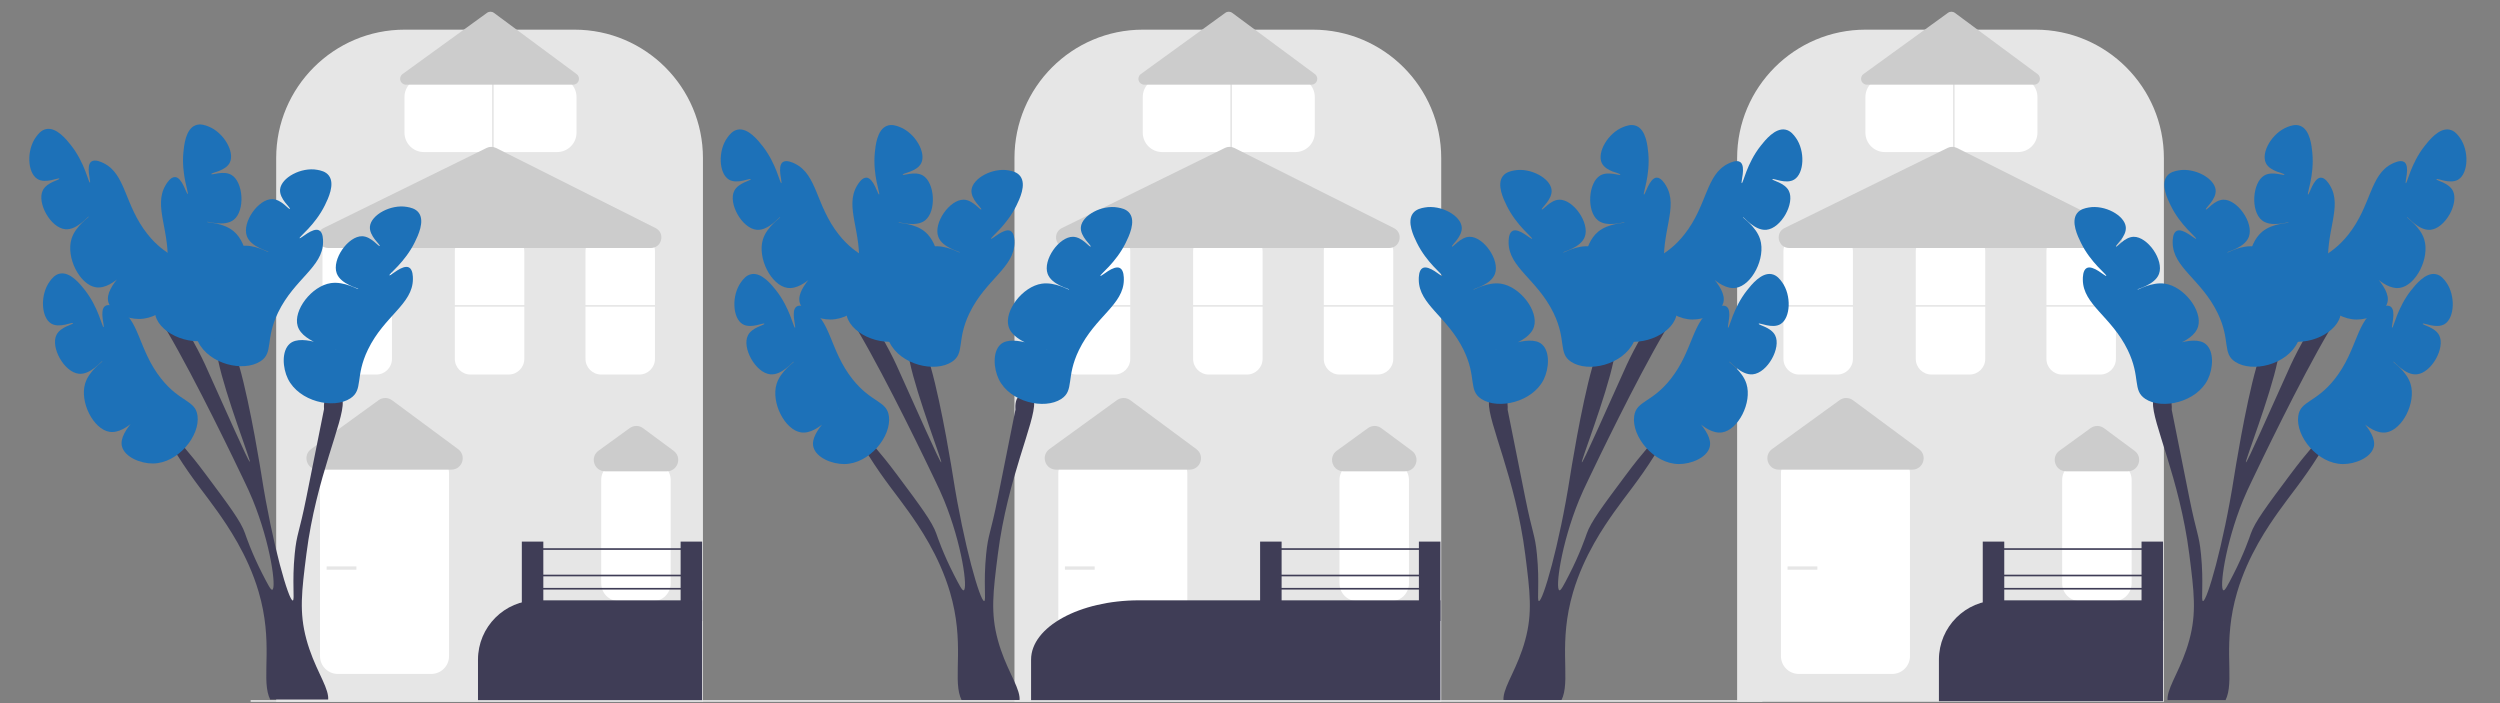 <?xml version="1.0" encoding="UTF-8" standalone="no"?><!DOCTYPE svg PUBLIC "-//W3C//DTD SVG 1.1//EN" "http://www.w3.org/Graphics/SVG/1.1/DTD/svg11.dtd"><svg width="100%" height="100%" viewBox="0 0 1280 360" version="1.1" xmlns="http://www.w3.org/2000/svg" xmlns:xlink="http://www.w3.org/1999/xlink" xml:space="preserve" xmlns:serif="http://www.serif.com/" style="fill-rule:evenodd;clip-rule:evenodd;stroke-linejoin:round;stroke-miterlimit:2;"><rect x="0" y="0" width="1280" height="360" fill="#808080" stroke="none"/><rect id="ArtBoard1" x="0" y="0" width="1279.33" height="359.333" style="fill:none;"/><clipPath id="_clip1"><rect id="ArtBoard11" serif:id="ArtBoard1" x="0" y="0" width="1279.33" height="359.333"/></clipPath><g clip-path="url(#_clip1)"><g><g><path d="M737.907,359.449l-218.5,0l0,-278.526c0,-36.248 29.49,-65.738 65.738,-65.738l87.024,0c36.248,0 65.738,29.49 65.738,65.738l0,278.526Z" style="fill:#e6e6e6;fill-rule:nonzero;"/><path d="M663.239,77.855l-68.214,0c-5.476,0 -9.932,-4.455 -9.932,-9.932l0,-18.246c0,-5.477 4.456,-9.932 9.932,-9.932l68.214,0c5.476,0 9.932,4.455 9.932,9.932l0,18.246c0,5.477 -4.456,9.932 -9.932,9.932Z" style="fill:#fff;fill-rule:nonzero;"/><rect x="629.927" y="20.689" width="0.847" height="136.351" style="fill:#e6e6e6;"/><path d="M712.296,307.788l-17.378,0c-5.015,0 -9.095,-4.08 -9.095,-9.096l0,-52.947c0,-5.016 4.08,-9.096 9.095,-9.096l17.378,0c5.016,0 9.096,4.08 9.096,9.096l0,52.947c0,5.016 -4.08,9.096 -9.096,9.096Z" style="fill:#fff;fill-rule:nonzero;"/><path d="M598.812,345.052l-47.866,0c-5.016,0 -9.096,-4.081 -9.096,-9.096l0,-93.599c0,-5.015 4.08,-9.096 9.096,-9.096l47.866,0c5.016,0 9.096,4.081 9.096,9.096l0,93.599c0,5.015 -4.08,9.096 -9.096,9.096Z" style="fill:#fff;fill-rule:nonzero;"/><path d="M609.079,240.46l-68.355,0c-2.572,0 -4.748,-1.582 -5.541,-4.029c-0.793,-2.447 0.04,-5.003 2.123,-6.514l34.544,-25.033c2.066,-1.496 4.833,-1.482 6.884,0.037l33.811,25.033c2.057,1.522 2.867,4.076 2.066,6.506c-0.802,2.43 -2.973,4 -5.532,4Z" style="fill:#ccc;fill-rule:nonzero;"/><path d="M719.416,241.307l-31.572,-0c-2.572,-0 -4.747,-1.582 -5.541,-4.029c-0.794,-2.447 0.04,-5.004 2.123,-6.514l15.955,-11.562c2.067,-1.497 4.834,-1.483 6.884,0.036l15.617,11.563c2.057,1.521 2.868,4.075 2.066,6.505c-0.802,2.43 -2.973,4.001 -5.532,4.001Z" style="fill:#ccc;fill-rule:nonzero;"/><g><path d="M705.333,191.763l-19.542,0c-4.419,0 -8.014,-3.595 -8.014,-8.014l0,-55.111c0,-4.419 3.595,-8.015 8.014,-8.015l19.542,0c4.419,0 8.014,3.596 8.014,8.015l0,55.111c0,4.419 -3.595,8.014 -8.014,8.014Z" style="fill:#fff;fill-rule:nonzero;"/><path d="M638.428,191.763l-19.542,0c-4.419,0 -8.014,-3.595 -8.014,-8.014l0,-55.111c0,-4.419 3.595,-8.015 8.014,-8.015l19.542,0c4.419,0 8.014,3.596 8.014,8.015l0,55.111c0,4.419 -3.595,8.014 -8.014,8.014Z" style="fill:#fff;fill-rule:nonzero;"/><path d="M570.676,191.763l-19.542,0c-4.419,0 -8.014,-3.595 -8.014,-8.014l0,-55.111c0,-4.419 3.595,-8.015 8.014,-8.015l19.542,0c4.419,0 8.014,3.596 8.014,8.015l0,55.111c0,4.419 -3.595,8.014 -8.014,8.014Z" style="fill:#fff;fill-rule:nonzero;"/><path d="M711.231,126.975l-165.149,-0c-2.958,-0 -4.769,-2.095 -5.251,-4.17c-0.483,-2.076 0.218,-4.755 2.873,-6.06l83.46,-41.013c1.504,-0.739 3.297,-0.732 4.797,0.021l81.689,41.012c2.315,1.163 3.425,3.543 2.828,6.063c-0.598,2.519 -2.657,4.147 -5.247,4.147Z" style="fill:#ccc;fill-rule:nonzero;"/></g><path d="M737.483,359.026l-209.576,0l-0,-21.27c-0,-16.757 24.807,-30.391 55.3,-30.391l154.276,0l0,51.661Z" style="fill:#3f3d56;fill-rule:nonzero;"/><rect x="645.171" y="277.3" width="11.01" height="40.651" style="fill:#3f3d56;"/><rect x="726.474" y="277.3" width="11.01" height="40.651" style="fill:#3f3d56;"/><rect x="654.487" y="280.687" width="75.374" height="0.847" style="fill:#3f3d56;"/><rect x="538.462" y="156.193" width="182.93" height="0.847" style="fill:#e6e6e6;"/><rect x="654.487" y="294.238" width="75.374" height="0.847" style="fill:#3f3d56;"/><rect x="654.487" y="301.013" width="75.374" height="0.847" style="fill:#3f3d56;"/><path d="M671.428,43.359l-85.542,0c-1.332,0 -2.457,-0.818 -2.868,-2.085c-0.41,-1.266 0.021,-2.59 1.099,-3.371l43.229,-31.327c1.07,-0.774 2.502,-0.769 3.563,0.019l42.312,31.327c1.065,0.787 1.484,2.109 1.07,3.367c-0.415,1.257 -1.539,2.07 -2.863,2.07Z" style="fill:#ccc;fill-rule:nonzero;"/><rect x="545.237" y="290.003" width="15.244" height="1.694" style="fill:#e6e6e6;"/></g><g><path d="M359.907,359.449l-218.5,0l0,-278.526c0,-36.248 29.49,-65.738 65.738,-65.738l87.024,0c36.248,0 65.738,29.49 65.738,65.738l0,278.526Z" style="fill:#e6e6e6;fill-rule:nonzero;"/><path d="M285.239,77.855l-68.214,0c-5.476,0 -9.932,-4.455 -9.932,-9.932l-0,-18.246c-0,-5.477 4.456,-9.932 9.932,-9.932l68.214,0c5.476,0 9.932,4.455 9.932,9.932l-0,18.246c-0,5.477 -4.456,9.932 -9.932,9.932Z" style="fill:#fff;fill-rule:nonzero;"/><rect x="251.927" y="20.689" width="0.847" height="136.351" style="fill:#e6e6e6;"/><path d="M334.296,307.788l-17.378,0c-5.015,0 -9.095,-4.08 -9.095,-9.096l0,-52.947c0,-5.016 4.08,-9.096 9.095,-9.096l17.378,0c5.016,0 9.096,4.08 9.096,9.096l0,52.947c0,5.016 -4.08,9.096 -9.096,9.096Z" style="fill:#fff;fill-rule:nonzero;"/><path d="M220.812,345.052l-47.866,0c-5.016,0 -9.096,-4.081 -9.096,-9.096l0,-93.599c0,-5.015 4.08,-9.096 9.096,-9.096l47.866,0c5.016,0 9.096,4.081 9.096,9.096l0,93.599c0,5.015 -4.08,9.096 -9.096,9.096Z" style="fill:#fff;fill-rule:nonzero;"/><path d="M231.079,240.46l-68.355,0c-2.572,0 -4.748,-1.582 -5.541,-4.029c-0.793,-2.447 0.04,-5.003 2.123,-6.514l34.544,-25.033c2.066,-1.496 4.833,-1.482 6.884,0.037l33.811,25.033c2.057,1.522 2.867,4.076 2.066,6.506c-0.802,2.43 -2.973,4 -5.532,4Z" style="fill:#ccc;fill-rule:nonzero;"/><path d="M341.416,241.307l-31.572,-0c-2.572,-0 -4.747,-1.582 -5.541,-4.029c-0.794,-2.447 0.04,-5.004 2.123,-6.514l15.955,-11.562c2.067,-1.497 4.834,-1.483 6.884,0.036l15.617,11.563c2.057,1.521 2.868,4.075 2.066,6.505c-0.802,2.43 -2.973,4.001 -5.532,4.001Z" style="fill:#ccc;fill-rule:nonzero;"/><g><path d="M327.333,191.763l-19.542,0c-4.419,0 -8.014,-3.595 -8.014,-8.014l0,-55.111c0,-4.419 3.595,-8.015 8.014,-8.015l19.542,0c4.419,0 8.014,3.596 8.014,8.015l0,55.111c0,4.419 -3.595,8.014 -8.014,8.014Z" style="fill:#fff;fill-rule:nonzero;"/><path d="M260.428,191.763l-19.542,0c-4.419,0 -8.014,-3.595 -8.014,-8.014l0,-55.111c0,-4.419 3.595,-8.015 8.014,-8.015l19.542,0c4.419,0 8.014,3.596 8.014,8.015l0,55.111c0,4.419 -3.595,8.014 -8.014,8.014Z" style="fill:#fff;fill-rule:nonzero;"/><path d="M192.676,191.763l-19.542,0c-4.419,0 -8.014,-3.595 -8.014,-8.014l-0,-55.111c-0,-4.419 3.595,-8.015 8.014,-8.015l19.542,0c4.419,0 8.014,3.596 8.014,8.015l-0,55.111c-0,4.419 -3.595,8.014 -8.014,8.014Z" style="fill:#fff;fill-rule:nonzero;"/><path d="M333.231,126.975l-165.149,-0c-2.958,-0 -4.769,-2.095 -5.251,-4.17c-0.483,-2.076 0.218,-4.755 2.873,-6.06l83.46,-41.013c1.504,-0.739 3.297,-0.732 4.797,0.021l81.689,41.012c2.315,1.163 3.425,3.543 2.828,6.063c-0.598,2.519 -2.657,4.147 -5.247,4.147Z" style="fill:#ccc;fill-rule:nonzero;"/></g><path d="M359.483,359.026l-114.754,0l0,-21.27c0,-16.757 13.583,-30.391 30.279,-30.391l84.475,0l-0,51.661Z" style="fill:#3f3d56;fill-rule:nonzero;"/><rect x="267.171" y="277.3" width="11.01" height="40.651" style="fill:#3f3d56;"/><rect x="348.474" y="277.3" width="11.01" height="40.651" style="fill:#3f3d56;"/><rect x="276.487" y="280.687" width="75.374" height="0.847" style="fill:#3f3d56;"/><rect x="160.462" y="156.193" width="182.93" height="0.847" style="fill:#e6e6e6;"/><rect x="276.487" y="294.238" width="75.374" height="0.847" style="fill:#3f3d56;"/><rect x="276.487" y="301.013" width="75.374" height="0.847" style="fill:#3f3d56;"/><path d="M293.428,43.359l-85.542,0c-1.332,0 -2.457,-0.818 -2.868,-2.085c-0.41,-1.266 0.021,-2.59 1.099,-3.371l43.229,-31.327c1.07,-0.774 2.502,-0.769 3.563,0.019l42.312,31.327c1.065,0.787 1.484,2.109 1.07,3.367c-0.415,1.257 -1.539,2.07 -2.863,2.07Z" style="fill:#ccc;fill-rule:nonzero;"/><rect x="167.237" y="290.003" width="15.244" height="1.694" style="fill:#e6e6e6;"/></g><g><path d="M1107.91,359.449l-218.5,0l0,-278.526c0,-36.248 29.49,-65.738 65.738,-65.738l87.024,0c36.248,0 65.738,29.49 65.738,65.738l0,278.526Z" style="fill:#e6e6e6;fill-rule:nonzero;"/><path d="M1033.24,77.855l-68.214,0c-5.476,0 -9.932,-4.455 -9.932,-9.932l0,-18.246c0,-5.477 4.456,-9.932 9.932,-9.932l68.214,0c5.476,0 9.932,4.455 9.932,9.932l0,18.246c0,5.477 -4.456,9.932 -9.932,9.932Z" style="fill:#fff;fill-rule:nonzero;"/><rect x="999.927" y="20.689" width="0.847" height="136.351" style="fill:#e6e6e6;"/><path d="M1082.3,307.788l-17.378,0c-5.015,0 -9.095,-4.08 -9.095,-9.096l-0,-52.947c-0,-5.016 4.08,-9.096 9.095,-9.096l17.378,0c5.016,0 9.096,4.08 9.096,9.096l0,52.947c0,5.016 -4.08,9.096 -9.096,9.096Z" style="fill:#fff;fill-rule:nonzero;"/><path d="M968.812,345.052l-47.866,0c-5.016,0 -9.096,-4.081 -9.096,-9.096l0,-93.599c0,-5.015 4.08,-9.096 9.096,-9.096l47.866,0c5.016,0 9.096,4.081 9.096,9.096l0,93.599c0,5.015 -4.08,9.096 -9.096,9.096Z" style="fill:#fff;fill-rule:nonzero;"/><path d="M979.079,240.46l-68.355,0c-2.573,0 -4.748,-1.582 -5.541,-4.029c-0.793,-2.447 0.04,-5.003 2.123,-6.514l34.544,-25.033c2.066,-1.496 4.833,-1.482 6.884,0.037l33.811,25.033c2.057,1.522 2.867,4.076 2.066,6.506c-0.802,2.43 -2.973,4 -5.532,4Z" style="fill:#ccc;fill-rule:nonzero;"/><path d="M1089.42,241.307l-31.572,-0c-2.572,-0 -4.747,-1.582 -5.541,-4.029c-0.794,-2.447 0.04,-5.004 2.123,-6.514l15.955,-11.562c2.067,-1.497 4.834,-1.483 6.884,0.036l15.617,11.563c2.057,1.521 2.868,4.075 2.066,6.505c-0.802,2.43 -2.973,4.001 -5.532,4.001Z" style="fill:#ccc;fill-rule:nonzero;"/><g><path d="M1075.33,191.763l-19.542,0c-4.419,0 -8.014,-3.595 -8.014,-8.014l-0,-55.111c-0,-4.419 3.595,-8.015 8.014,-8.015l19.542,0c4.419,0 8.014,3.596 8.014,8.015l0,55.111c0,4.419 -3.595,8.014 -8.014,8.014Z" style="fill:#fff;fill-rule:nonzero;"/><path d="M1008.43,191.763l-19.542,0c-4.419,0 -8.014,-3.595 -8.014,-8.014l0,-55.111c0,-4.419 3.595,-8.015 8.014,-8.015l19.542,0c4.419,0 8.014,3.596 8.014,8.015l0,55.111c0,4.419 -3.595,8.014 -8.014,8.014Z" style="fill:#fff;fill-rule:nonzero;"/><path d="M940.676,191.763l-19.542,0c-4.419,0 -8.014,-3.595 -8.014,-8.014l0,-55.111c0,-4.419 3.595,-8.015 8.014,-8.015l19.542,0c4.419,0 8.014,3.596 8.014,8.015l0,55.111c0,4.419 -3.595,8.014 -8.014,8.014Z" style="fill:#fff;fill-rule:nonzero;"/><path d="M1081.23,126.975l-165.149,-0c-2.958,-0 -4.769,-2.095 -5.251,-4.17c-0.483,-2.076 0.218,-4.755 2.873,-6.06l83.46,-41.013c1.504,-0.739 3.297,-0.732 4.797,0.021l81.689,41.012c2.315,1.163 3.425,3.543 2.828,6.063c-0.598,2.519 -2.657,4.147 -5.247,4.147Z" style="fill:#ccc;fill-rule:nonzero;"/></g><path d="M1107.48,359.026l-114.754,0l0,-21.27c0,-16.757 13.583,-30.391 30.279,-30.391l84.475,0l0,51.661Z" style="fill:#3f3d56;fill-rule:nonzero;"/><rect x="1015.17" y="277.3" width="11.01" height="40.651" style="fill:#3f3d56;"/><rect x="1096.47" y="277.3" width="11.01" height="40.651" style="fill:#3f3d56;"/><rect x="1024.49" y="280.687" width="75.374" height="0.847" style="fill:#3f3d56;"/><rect x="908.462" y="156.193" width="182.93" height="0.847" style="fill:#e6e6e6;"/><rect x="1024.49" y="294.238" width="75.374" height="0.847" style="fill:#3f3d56;"/><rect x="1024.49" y="301.013" width="75.374" height="0.847" style="fill:#3f3d56;"/><path d="M1041.43,43.359l-85.542,0c-1.332,0 -2.457,-0.818 -2.868,-2.085c-0.41,-1.266 0.021,-2.59 1.099,-3.371l43.229,-31.327c1.07,-0.774 2.502,-0.769 3.563,0.019l42.312,31.327c1.065,0.787 1.484,2.109 1.07,3.367c-0.415,1.257 -1.539,2.07 -2.863,2.07Z" style="fill:#ccc;fill-rule:nonzero;"/><rect x="915.237" y="290.003" width="15.244" height="1.694" style="fill:#e6e6e6;"/></g><g><path d="M167.977,356.479c0.07,0.59 0.09,1.14 0.05,1.68l-29.69,0c-0.27,-0.54 -0.5,-1.1 -0.7,-1.68c-3.63,-10.43 2.34,-27.79 -5.23,-53.53c-5.62,-19.1 -16.11,-34.04 -21,-41c-6.01,-8.56 -12.82,-16.46 -20.71,-29.08c-1.71,-2.73 -3.47,-5.69 -5.29,-8.92c-0.61,-1.08 -7.64,-13.61 -7,-14c0.3,-0.18 2.16,2.35 2.79,3.2c5.56,7.52 8.79,10.81 13.42,16.22c2.81,3.28 6.13,7.33 10.79,13.58c11.95,16.01 17.92,24.01 20,30c0.55,1.6 3.48,10.26 9,21c2.82,5.48 4.23,8.22 5,8c2.18,-0.63 -0.76,-23.32 -10,-46c-1.58,-3.86 -2.76,-6.33 -5,-11c-3.64,-7.62 -23.91,-49.97 -38.81,-75.32c-1.87,-3.19 -3.66,-6.1 -5.31,-8.65c-0.32,-0.48 -0.63,-0.95 -0.93,-1.4c-2.08,-3.1 -3.92,-5.55 -5.45,-7.13c-0.81,-0.84 -2.87,-3.22 -7,-8c-1.64,-1.9 -2.84,-3.31 -3.65,-4.34c-0.12,-0.15 -0.23,-0.3 -0.32,-0.43c-0.98,-1.28 -1.26,-1.9 -1.03,-2.23c0.33,-0.47 1.6,-0.2 2.99,0.29c0.15,0.05 0.31,0.11 0.46,0.17c1.51,0.56 3.04,1.29 3.55,1.54c4.68,2.25 9.25,6.28 13.48,11.07c1.57,1.77 3.08,3.64 4.54,5.56c4.7,6.2 8.8,12.95 11.9,18.5c3.8,6.84 6.08,11.87 6.08,11.87c10.61,23.43 22.38,50.23 23,50c0.68,-0.25 -12.37,-33.61 -16.17,-51.73c-1.27,-6.07 -1.5,-10.43 0.17,-11.27c0.06,-0.03 0.12,-0.06 0.19,-0.08c0.26,-0.09 0.5,-0.08 0.63,-0.07c0,0 1.55,-0.2 3.18,0.15c2.03,0.44 4.34,6.09 6.59,14.02c5.85,20.44 11.41,55.98 11.41,55.98c5.56,35.55 14,64.32 16,64c1.11,-0.18 -0.48,-9.11 1,-24c1.04,-10.44 2.22,-10.12 6,-29c6,-29.95 9,-44.92 9,-45c-0.03,-0.63 -0.11,-1.9 0.08,-3.22c0.2,-1.43 0.71,-2.93 1.92,-3.78c1.84,-1.3 4.8,-0.74 6,0c0.96,0.6 1.45,1.7 1.56,3.28c0.66,9.94 -13.62,38.76 -18.56,77.72c-2.46,19.41 -3.81,30 0,44c3.77,13.88 10.34,22.72 11.07,29.03Z" style="fill:#3f3d56;fill-rule:nonzero;"/><path d="M208.407,105.949c-8.204,-1.493 -18.393,3.999 -19,10c-0.5,4.94 5.572,9.451 5,10c-0.535,0.514 -4.297,-4.907 -9,-5c-7.106,-0.141 -15.635,11.894 -13,19c2.115,5.704 11.179,7.57 11,8c-0.169,0.406 -7.075,-4.021 -14,-3c-9.915,1.462 -19.409,14.024 -17,22c2.691,8.912 20.116,11.671 20,12c-0.122,0.348 -17.537,-8.568 -24,-3c-4.335,3.735 -3.713,12.441 -1,18c5.663,11.604 23.33,15.716 32,10c6.741,-4.444 2.195,-10.975 9,-25c8.356,-17.223 22.89,-23.199 23,-36c0.01,-1.164 0.042,-4.912 -2,-6c-3.262,-1.737 -9.557,4.514 -10,4c-0.48,-0.556 7.946,-6.644 13,-17c1.589,-3.257 5.206,-10.668 2,-15c-1.632,-2.205 -4.359,-2.701 -6,-3Z" style="fill:#1d71b8;fill-rule:nonzero;"/><path d="M162.407,86.949c-8.204,-1.493 -18.393,3.999 -19,10c-0.5,4.94 5.572,9.451 5,10c-0.535,0.514 -4.297,-4.907 -9,-5c-7.106,-0.141 -15.635,11.894 -13,19c2.115,5.704 11.179,7.57 11,8c-0.169,0.406 -7.075,-4.021 -14,-3c-9.915,1.462 -19.409,14.024 -17,22c2.691,8.912 20.116,11.671 20,12c-0.122,0.348 -17.537,-8.568 -24,-3c-4.335,3.735 -3.713,12.441 -1,18c5.663,11.604 23.33,15.716 32,10c6.741,-4.444 2.195,-10.975 9,-25c8.356,-17.223 22.89,-23.199 23,-36c0.01,-1.164 0.042,-4.912 -2,-6c-3.262,-1.737 -9.557,4.514 -10,4c-0.48,-0.556 7.946,-6.644 13,-17c1.589,-3.257 5.206,-10.668 2,-15c-1.632,-2.205 -4.359,-2.701 -6,-3Z" style="fill:#1d71b8;fill-rule:nonzero;"/><path d="M106.705,64.745c7.776,3.011 13.598,13.014 10.982,18.45c-2.153,4.474 -9.686,5.15 -9.485,5.917c0.187,0.717 6.226,-1.941 10.286,0.435c6.134,3.591 7.124,18.308 1.166,22.993c-4.783,3.76 -13.487,0.618 -13.559,1.079c-0.067,0.434 8.134,0.265 13.507,4.751c7.692,6.424 9.229,22.096 3.01,27.64c-6.948,6.195 -23.25,-0.55 -23.322,-0.209c-0.078,0.36 19.43,1.849 22.034,9.973c1.747,5.449 -3.329,12.549 -8.546,15.873c-10.888,6.939 -28.103,1.221 -32.512,-8.18c-3.429,-7.311 3.858,-10.507 5.378,-26.021c1.867,-19.052 -7.408,-31.737 -0.818,-42.712c0.6,-0.998 2.529,-4.212 4.839,-4.073c3.689,0.222 5.793,8.84 6.44,8.633c0.7,-0.224 -3.308,-9.815 -2.21,-21.286c0.345,-3.609 1.13,-11.817 6.126,-13.837c2.544,-1.029 5.128,-0.028 6.684,0.574Z" style="fill:#1d71b8;fill-rule:nonzero;"/><path d="M18.398,70.184c-4.903,6.745 -4.374,18.308 0.771,21.457c4.234,2.593 10.932,-0.922 11.179,-0.168c0.231,0.704 -6.285,1.744 -8.409,5.941c-3.209,6.342 3.937,19.247 11.483,19.954c6.057,0.567 11.669,-6.791 11.979,-6.442c0.292,0.328 -6.692,4.631 -8.775,11.313c-2.983,9.568 4.22,23.571 12.451,24.86c9.197,1.439 19.24,-13.064 19.486,-12.818c0.26,0.261 -15.326,12.086 -13.111,20.325c1.485,5.526 9.599,8.741 15.785,8.707c12.912,-0.07 24.279,-14.206 22.889,-24.497c-1.081,-8.002 -8.937,-6.738 -18.624,-18.952c-11.895,-14.999 -10.976,-30.686 -22.463,-36.337c-1.045,-0.514 -4.408,-2.168 -6.274,-0.8c-2.98,2.186 -0.077,10.569 -0.733,10.746c-0.709,0.191 -2.54,-10.042 -9.68,-19.087c-2.246,-2.845 -7.355,-9.317 -12.649,-8.307c-2.695,0.514 -4.324,2.756 -5.305,4.105Z" style="fill:#1d71b8;fill-rule:nonzero;"/><path d="M25.398,144.184c-4.903,6.745 -4.374,18.308 0.771,21.457c4.234,2.593 10.932,-0.922 11.179,-0.168c0.231,0.704 -6.285,1.744 -8.409,5.941c-3.209,6.342 3.937,19.247 11.483,19.954c6.057,0.567 11.669,-6.791 11.979,-6.442c0.292,0.328 -6.692,4.631 -8.775,11.313c-2.983,9.568 4.22,23.571 12.451,24.86c9.197,1.439 19.24,-13.064 19.486,-12.818c0.26,0.261 -15.326,12.086 -13.111,20.325c1.485,5.526 9.599,8.741 15.785,8.707c12.912,-0.07 24.279,-14.206 22.889,-24.497c-1.081,-8.002 -8.937,-6.738 -18.624,-18.952c-11.895,-14.999 -10.976,-30.686 -22.463,-36.337c-1.045,-0.514 -4.408,-2.168 -6.274,-0.8c-2.98,2.186 -0.077,10.569 -0.733,10.746c-0.709,0.191 -2.54,-10.042 -9.68,-19.087c-2.246,-2.845 -7.355,-9.317 -12.649,-8.307c-2.695,0.514 -4.324,2.756 -5.305,4.105Z" style="fill:#1d71b8;fill-rule:nonzero;"/></g><g><path d="M521.977,356.769c0.07,0.59 0.09,1.14 0.05,1.68l-29.69,0c-0.27,-0.54 -0.5,-1.1 -0.7,-1.68c-3.63,-10.43 2.34,-27.79 -5.23,-53.53c-5.62,-19.1 -16.11,-34.04 -21,-41c-6.01,-8.56 -12.82,-16.46 -20.71,-29.08c-1.71,-2.73 -3.47,-5.69 -5.29,-8.92c-0.61,-1.08 -7.64,-13.61 -7,-14c0.3,-0.18 2.16,2.35 2.79,3.2c5.56,7.52 8.79,10.81 13.42,16.22c2.81,3.28 6.13,7.33 10.79,13.58c11.95,16.01 17.92,24.01 20,30c0.55,1.6 3.48,10.26 9,21c2.82,5.48 4.23,8.22 5,8c2.18,-0.63 -0.76,-23.32 -10,-46c-1.58,-3.86 -2.76,-6.33 -5,-11c-3.64,-7.62 -23.91,-49.97 -38.81,-75.32c-1.87,-3.19 -3.66,-6.1 -5.31,-8.65c-0.32,-0.48 -0.63,-0.95 -0.93,-1.4c-2.08,-3.1 -3.92,-5.55 -5.45,-7.13c-0.81,-0.84 -2.87,-3.22 -7,-8c-1.64,-1.9 -2.84,-3.31 -3.65,-4.34c-0.12,-0.15 -0.23,-0.3 -0.32,-0.43c-0.98,-1.28 -1.26,-1.9 -1.03,-2.23c0.33,-0.47 1.6,-0.2 2.99,0.29c0.15,0.05 0.31,0.11 0.46,0.17c1.51,0.56 3.04,1.29 3.55,1.54c4.68,2.25 9.25,6.28 13.48,11.07c1.57,1.77 3.08,3.64 4.54,5.56c4.7,6.2 8.8,12.95 11.9,18.5c3.8,6.84 6.08,11.87 6.08,11.87c10.61,23.43 22.38,50.23 23,50c0.68,-0.25 -12.37,-33.61 -16.17,-51.73c-1.27,-6.07 -1.5,-10.43 0.17,-11.27c0.06,-0.03 0.12,-0.06 0.19,-0.08c0.26,-0.09 0.5,-0.08 0.63,-0.07c0,0 1.55,-0.2 3.18,0.15c2.03,0.44 4.34,6.09 6.59,14.02c5.85,20.44 11.41,55.98 11.41,55.98c5.56,35.55 14,64.32 16,64c1.11,-0.18 -0.48,-9.11 1,-24c1.04,-10.44 2.22,-10.12 6,-29c6,-29.95 9,-44.92 9,-45c-0.03,-0.63 -0.11,-1.9 0.08,-3.22c0.2,-1.43 0.71,-2.93 1.92,-3.78c1.84,-1.3 4.8,-0.74 6,0c0.96,0.6 1.45,1.7 1.56,3.28c0.66,9.94 -13.62,38.76 -18.56,77.72c-2.46,19.41 -3.81,30 0,44c3.77,13.88 10.34,22.72 11.07,29.03Z" style="fill:#3f3d56;fill-rule:nonzero;"/><path d="M572.407,106.239c-8.204,-1.493 -18.393,3.999 -19,10c-0.5,4.94 5.572,9.451 5,10c-0.535,0.514 -4.297,-4.907 -9,-5c-7.106,-0.141 -15.635,11.894 -13,19c2.115,5.704 11.179,7.57 11,8c-0.169,0.406 -7.075,-4.021 -14,-3c-9.915,1.462 -19.409,14.025 -17,22c2.691,8.912 20.116,11.671 20,12c-0.122,0.348 -17.537,-8.568 -24,-3c-4.335,3.735 -3.713,12.441 -1,18c5.663,11.604 23.33,15.716 32,10c6.741,-4.444 2.195,-10.975 9,-25c8.356,-17.223 22.89,-23.199 23,-36c0.01,-1.164 0.042,-4.912 -2,-6c-3.262,-1.737 -9.557,4.514 -10,4c-0.48,-0.556 7.946,-6.644 13,-17c1.589,-3.257 5.206,-10.668 2,-15c-1.632,-2.205 -4.359,-2.701 -6,-3Z" style="fill:#1d71b8;fill-rule:nonzero;"/><path d="M516.407,87.239c-8.204,-1.493 -18.393,3.999 -19,10c-0.5,4.94 5.572,9.451 5,10c-0.535,0.514 -4.297,-4.907 -9,-5c-7.106,-0.141 -15.635,11.894 -13,19c2.115,5.704 11.179,7.57 11,8c-0.169,0.406 -7.075,-4.021 -14,-3c-9.915,1.462 -19.409,14.025 -17,22c2.691,8.912 20.116,11.671 20,12c-0.122,0.348 -17.537,-8.568 -24,-3c-4.335,3.735 -3.713,12.441 -1,18c5.663,11.604 23.33,15.716 32,10c6.741,-4.444 2.195,-10.975 9,-25c8.356,-17.223 22.89,-23.199 23,-36c0.01,-1.164 0.042,-4.912 -2,-6c-3.262,-1.737 -9.557,4.514 -10,4c-0.48,-0.556 7.946,-6.644 13,-17c1.589,-3.257 5.206,-10.668 2,-15c-1.632,-2.205 -4.359,-2.701 -6,-3Z" style="fill:#1d71b8;fill-rule:nonzero;"/><path d="M460.705,65.035c7.776,3.011 13.598,13.014 10.982,18.45c-2.153,4.474 -9.686,5.15 -9.485,5.917c0.187,0.717 6.226,-1.941 10.286,0.435c6.134,3.591 7.124,18.309 1.166,22.993c-4.783,3.76 -13.487,0.618 -13.559,1.079c-0.067,0.434 8.134,0.265 13.507,4.751c7.692,6.424 9.229,22.096 3.01,27.64c-6.948,6.195 -23.25,-0.55 -23.322,-0.209c-0.078,0.36 19.43,1.849 22.034,9.973c1.747,5.449 -3.329,12.549 -8.546,15.873c-10.888,6.939 -28.103,1.221 -32.512,-8.18c-3.429,-7.311 3.858,-10.506 5.378,-26.021c1.867,-19.052 -7.408,-31.737 -0.818,-42.712c0.6,-0.998 2.529,-4.212 4.839,-4.073c3.689,0.222 5.793,8.84 6.44,8.633c0.7,-0.224 -3.308,-9.815 -2.21,-21.286c0.345,-3.609 1.13,-11.817 6.126,-13.837c2.544,-1.029 5.128,-0.028 6.684,0.574Z" style="fill:#1d71b8;fill-rule:nonzero;"/><path d="M372.398,70.474c-4.903,6.745 -4.374,18.308 0.771,21.457c4.234,2.593 10.932,-0.922 11.179,-0.168c0.231,0.704 -6.285,1.744 -8.409,5.941c-3.209,6.342 3.937,19.247 11.483,19.954c6.057,0.567 11.669,-6.791 11.979,-6.442c0.292,0.328 -6.692,4.631 -8.775,11.313c-2.983,9.568 4.22,23.571 12.451,24.86c9.197,1.439 19.24,-13.064 19.486,-12.818c0.26,0.261 -15.326,12.086 -13.111,20.325c1.485,5.526 9.599,8.741 15.785,8.707c12.912,-0.07 24.279,-14.206 22.889,-24.497c-1.081,-8.002 -8.937,-6.738 -18.624,-18.952c-11.895,-14.999 -10.976,-30.686 -22.463,-36.337c-1.045,-0.514 -4.408,-2.168 -6.274,-0.8c-2.98,2.186 -0.077,10.569 -0.733,10.746c-0.709,0.191 -2.54,-10.042 -9.68,-19.087c-2.246,-2.845 -7.355,-9.317 -12.649,-8.307c-2.695,0.514 -4.324,2.756 -5.305,4.105Z" style="fill:#1d71b8;fill-rule:nonzero;"/><path d="M379.398,144.474c-4.903,6.745 -4.374,18.308 0.771,21.457c4.234,2.593 10.932,-0.922 11.179,-0.168c0.231,0.704 -6.285,1.744 -8.409,5.941c-3.209,6.342 3.937,19.247 11.483,19.954c6.057,0.567 11.669,-6.791 11.979,-6.442c0.292,0.328 -6.692,4.631 -8.775,11.313c-2.983,9.568 4.22,23.571 12.451,24.86c9.197,1.439 19.24,-13.064 19.486,-12.818c0.26,0.261 -15.326,12.086 -13.111,20.325c1.485,5.526 9.599,8.741 15.785,8.707c12.912,-0.07 24.279,-14.206 22.889,-24.497c-1.081,-8.002 -8.937,-6.738 -18.624,-18.952c-11.895,-14.999 -10.976,-30.686 -22.463,-36.337c-1.045,-0.514 -4.408,-2.168 -6.274,-0.8c-2.98,2.186 -0.077,10.569 -0.733,10.746c-0.709,0.191 -2.54,-10.042 -9.68,-19.087c-2.246,-2.845 -7.355,-9.317 -12.649,-8.307c-2.695,0.514 -4.324,2.756 -5.305,4.105Z" style="fill:#1d71b8;fill-rule:nonzero;"/></g><g><path d="M1109.84,356.769c-0.07,0.59 -0.09,1.14 -0.05,1.68l29.69,0c0.27,-0.54 0.5,-1.1 0.7,-1.68c3.63,-10.43 -2.34,-27.79 5.23,-53.53c5.62,-19.1 16.11,-34.04 21,-41c6.01,-8.56 12.82,-16.46 20.71,-29.08c1.71,-2.73 3.47,-5.69 5.29,-8.92c0.61,-1.08 7.64,-13.61 7,-14c-0.3,-0.18 -2.16,2.35 -2.79,3.2c-5.56,7.52 -8.79,10.81 -13.42,16.22c-2.81,3.28 -6.13,7.33 -10.79,13.58c-11.95,16.01 -17.92,24.01 -20,30c-0.55,1.6 -3.48,10.26 -9,21c-2.82,5.48 -4.23,8.22 -5,8c-2.18,-0.63 0.76,-23.32 10,-46c1.58,-3.86 2.76,-6.33 5,-11c3.64,-7.62 23.91,-49.97 38.81,-75.32c1.87,-3.19 3.66,-6.1 5.31,-8.65c0.32,-0.48 0.63,-0.95 0.93,-1.4c2.08,-3.1 3.92,-5.55 5.45,-7.13c0.81,-0.84 2.87,-3.22 7,-8c1.64,-1.9 2.84,-3.31 3.65,-4.34c0.12,-0.15 0.23,-0.3 0.32,-0.43c0.98,-1.28 1.26,-1.9 1.03,-2.23c-0.33,-0.47 -1.6,-0.2 -2.99,0.29c-0.15,0.05 -0.31,0.11 -0.46,0.17c-1.51,0.56 -3.04,1.29 -3.55,1.54c-4.68,2.25 -9.25,6.28 -13.48,11.07c-1.57,1.77 -3.08,3.64 -4.54,5.56c-4.7,6.2 -8.8,12.95 -11.9,18.5c-3.8,6.84 -6.08,11.87 -6.08,11.87c-10.61,23.43 -22.38,50.23 -23,50c-0.68,-0.25 12.37,-33.61 16.17,-51.73c1.27,-6.07 1.5,-10.43 -0.17,-11.27c-0.06,-0.03 -0.12,-0.06 -0.19,-0.08c-0.26,-0.09 -0.5,-0.08 -0.63,-0.07c0,0 -1.55,-0.2 -3.18,0.15c-2.03,0.44 -4.34,6.09 -6.59,14.02c-5.85,20.44 -11.41,55.98 -11.41,55.98c-5.56,35.55 -14,64.32 -16,64c-1.11,-0.18 0.48,-9.11 -1,-24c-1.04,-10.44 -2.22,-10.12 -6,-29c-6,-29.95 -9,-44.92 -9,-45c0.03,-0.63 0.11,-1.9 -0.08,-3.22c-0.2,-1.43 -0.71,-2.93 -1.92,-3.78c-1.84,-1.3 -4.8,-0.74 -6,0c-0.96,0.6 -1.45,1.7 -1.56,3.28c-0.66,9.94 13.62,38.76 18.56,77.72c2.46,19.41 3.81,30 0,44c-3.77,13.88 -10.34,22.72 -11.07,29.03Z" style="fill:#3f3d56;fill-rule:nonzero;"/><path d="M1069.41,106.239c8.204,-1.493 18.393,3.999 19,10c0.499,4.94 -5.572,9.451 -5,10c0.535,0.514 4.297,-4.907 9,-5c7.106,-0.141 15.635,11.894 13,19c-2.116,5.704 -11.18,7.57 -11,8c0.169,0.406 7.075,-4.021 14,-3c9.915,1.462 19.409,14.025 17,22c-2.692,8.912 -20.116,11.671 -20,12c0.122,0.348 17.537,-8.568 24,-3c4.335,3.735 3.713,12.441 1,18c-5.663,11.604 -23.33,15.716 -32,10c-6.742,-4.444 -2.195,-10.975 -9,-25c-8.357,-17.223 -22.89,-23.199 -23,-36c-0.01,-1.164 -0.042,-4.912 2,-6c3.261,-1.737 9.556,4.514 10,4c0.48,-0.556 -7.947,-6.644 -13,-17c-1.59,-3.257 -5.206,-10.668 -2,-15c1.632,-2.205 4.358,-2.701 6,-3Z" style="fill:#1d71b8;fill-rule:nonzero;"/><path d="M1115.41,87.239c8.204,-1.493 18.393,3.999 19,10c0.499,4.94 -5.572,9.451 -5,10c0.535,0.514 4.297,-4.907 9,-5c7.106,-0.141 15.635,11.894 13,19c-2.116,5.704 -11.18,7.57 -11,8c0.169,0.406 7.075,-4.021 14,-3c9.915,1.462 19.409,14.025 17,22c-2.692,8.912 -20.116,11.671 -20,12c0.122,0.348 17.537,-8.568 24,-3c4.335,3.735 3.713,12.441 1,18c-5.663,11.604 -23.33,15.716 -32,10c-6.742,-4.444 -2.195,-10.975 -9,-25c-8.357,-17.223 -22.89,-23.199 -23,-36c-0.01,-1.164 -0.042,-4.912 2,-6c3.261,-1.737 9.556,4.514 10,4c0.48,-0.556 -7.947,-6.644 -13,-17c-1.59,-3.257 -5.206,-10.668 -2,-15c1.632,-2.205 4.358,-2.701 6,-3Z" style="fill:#1d71b8;fill-rule:nonzero;"/><path d="M1171.11,65.035c-7.776,3.011 -13.599,13.014 -10.983,18.45c2.154,4.474 9.687,5.15 9.486,5.917c-0.188,0.717 -6.227,-1.941 -10.286,0.435c-6.135,3.591 -7.124,18.309 -1.166,22.993c4.782,3.76 13.487,0.618 13.558,1.079c0.068,0.434 -8.133,0.265 -13.506,4.751c-7.692,6.424 -9.23,22.096 -3.011,27.64c6.949,6.195 23.25,-0.55 23.323,-0.209c0.077,0.36 -19.43,1.849 -22.035,9.973c-1.747,5.449 3.329,12.549 8.546,15.873c10.889,6.939 28.103,1.221 32.513,-8.18c3.429,-7.311 -3.858,-10.506 -5.378,-26.021c-1.867,-19.052 7.408,-31.737 0.817,-42.712c-0.599,-0.998 -2.529,-4.212 -4.838,-4.073c-3.689,0.222 -5.793,8.84 -6.44,8.633c-0.7,-0.224 3.308,-9.815 2.21,-21.286c-0.345,-3.609 -1.131,-11.817 -6.127,-13.837c-2.543,-1.029 -5.127,-0.028 -6.683,0.574Z" style="fill:#1d71b8;fill-rule:nonzero;"/><path d="M1259.42,70.474c4.902,6.745 4.373,18.308 -0.771,21.457c-4.235,2.593 -10.932,-0.922 -11.179,-0.168c-0.231,0.704 6.285,1.744 8.408,5.941c3.209,6.342 -3.936,19.247 -11.482,19.954c-6.057,0.567 -11.669,-6.791 -11.979,-6.442c-0.292,0.328 6.692,4.631 8.775,11.313c2.982,9.568 -4.22,23.571 -12.451,24.86c-9.198,1.439 -19.241,-13.064 -19.487,-12.818c-0.26,0.261 15.326,12.086 13.112,20.325c-1.485,5.526 -9.599,8.741 -15.786,8.707c-12.911,-0.07 -24.278,-14.206 -22.888,-24.497c1.081,-8.002 8.937,-6.738 18.623,-18.952c11.896,-14.999 10.977,-30.686 22.464,-36.337c1.045,-0.514 4.408,-2.168 6.274,-0.8c2.98,2.186 0.077,10.569 0.732,10.746c0.71,0.191 2.541,-10.042 9.681,-19.087c2.246,-2.845 7.355,-9.317 12.648,-8.307c2.695,0.514 4.325,2.756 5.306,4.105Z" style="fill:#1d71b8;fill-rule:nonzero;"/><path d="M1252.42,144.474c4.902,6.745 4.373,18.308 -0.771,21.457c-4.235,2.593 -10.932,-0.922 -11.179,-0.168c-0.231,0.704 6.285,1.744 8.408,5.941c3.209,6.342 -3.936,19.247 -11.482,19.954c-6.057,0.567 -11.669,-6.791 -11.979,-6.442c-0.292,0.328 6.692,4.631 8.775,11.313c2.982,9.568 -4.22,23.571 -12.451,24.86c-9.198,1.439 -19.241,-13.064 -19.487,-12.818c-0.26,0.261 15.326,12.086 13.112,20.325c-1.485,5.526 -9.599,8.741 -15.786,8.707c-12.911,-0.07 -24.278,-14.206 -22.888,-24.497c1.081,-8.002 8.937,-6.738 18.623,-18.952c11.896,-14.999 10.977,-30.686 22.464,-36.337c1.045,-0.514 4.408,-2.168 6.274,-0.8c2.98,2.186 0.077,10.569 0.732,10.746c0.71,0.191 2.541,-10.042 9.681,-19.087c2.246,-2.845 7.355,-9.317 12.648,-8.307c2.695,0.514 4.325,2.756 5.306,4.105Z" style="fill:#1d71b8;fill-rule:nonzero;"/></g><g><path d="M769.837,356.769c-0.07,0.59 -0.09,1.14 -0.05,1.68l29.69,0c0.27,-0.54 0.5,-1.1 0.7,-1.68c3.63,-10.43 -2.34,-27.79 5.23,-53.53c5.62,-19.1 16.11,-34.04 21,-41c6.01,-8.56 12.82,-16.46 20.71,-29.08c1.71,-2.73 3.47,-5.69 5.29,-8.92c0.61,-1.08 7.64,-13.61 7,-14c-0.3,-0.18 -2.16,2.35 -2.79,3.2c-5.56,7.52 -8.79,10.81 -13.42,16.22c-2.81,3.28 -6.13,7.33 -10.79,13.58c-11.95,16.01 -17.92,24.01 -20,30c-0.55,1.6 -3.48,10.26 -9,21c-2.82,5.48 -4.23,8.22 -5,8c-2.18,-0.63 0.76,-23.32 10,-46c1.58,-3.86 2.76,-6.33 5,-11c3.64,-7.62 23.91,-49.97 38.81,-75.32c1.87,-3.19 3.66,-6.1 5.31,-8.65c0.32,-0.48 0.63,-0.95 0.93,-1.4c2.08,-3.1 3.92,-5.55 5.45,-7.13c0.81,-0.84 2.87,-3.22 7,-8c1.64,-1.9 2.84,-3.31 3.65,-4.34c0.12,-0.15 0.23,-0.3 0.32,-0.43c0.98,-1.28 1.26,-1.9 1.03,-2.23c-0.33,-0.47 -1.6,-0.2 -2.99,0.29c-0.15,0.05 -0.31,0.11 -0.46,0.17c-1.51,0.56 -3.04,1.29 -3.55,1.54c-4.68,2.25 -9.25,6.28 -13.48,11.07c-1.57,1.77 -3.08,3.64 -4.54,5.56c-4.7,6.2 -8.8,12.95 -11.9,18.5c-3.8,6.84 -6.08,11.87 -6.08,11.87c-10.61,23.43 -22.38,50.23 -23,50c-0.68,-0.25 12.37,-33.61 16.17,-51.73c1.27,-6.07 1.5,-10.43 -0.17,-11.27c-0.06,-0.03 -0.12,-0.06 -0.19,-0.08c-0.26,-0.09 -0.5,-0.08 -0.63,-0.07c0,0 -1.55,-0.2 -3.18,0.15c-2.03,0.44 -4.34,6.09 -6.59,14.02c-5.85,20.44 -11.41,55.98 -11.41,55.98c-5.56,35.55 -14,64.32 -16,64c-1.11,-0.18 0.48,-9.11 -1,-24c-1.04,-10.44 -2.22,-10.12 -6,-29c-6,-29.95 -9,-44.92 -9,-45c0.03,-0.63 0.11,-1.9 -0.08,-3.22c-0.2,-1.43 -0.71,-2.93 -1.92,-3.78c-1.84,-1.3 -4.8,-0.74 -6,0c-0.96,0.6 -1.45,1.7 -1.56,3.28c-0.66,9.94 13.62,38.76 18.56,77.72c2.46,19.41 3.81,30 0,44c-3.77,13.88 -10.34,22.72 -11.07,29.03Z" style="fill:#3f3d56;fill-rule:nonzero;"/><path d="M729.407,106.239c8.204,-1.493 18.393,3.999 19,10c0.499,4.94 -5.572,9.451 -5,10c0.535,0.514 4.297,-4.907 9,-5c7.106,-0.141 15.635,11.894 13,19c-2.116,5.704 -11.18,7.57 -11,8c0.169,0.406 7.075,-4.021 14,-3c9.915,1.462 19.409,14.025 17,22c-2.692,8.912 -20.116,11.671 -20,12c0.122,0.348 17.537,-8.568 24,-3c4.335,3.735 3.713,12.441 1,18c-5.663,11.604 -23.33,15.716 -32,10c-6.742,-4.444 -2.195,-10.975 -9,-25c-8.357,-17.223 -22.89,-23.199 -23,-36c-0.01,-1.164 -0.042,-4.912 2,-6c3.261,-1.737 9.556,4.514 10,4c0.48,-0.556 -7.947,-6.644 -13,-17c-1.59,-3.257 -5.206,-10.668 -2,-15c1.632,-2.205 4.358,-2.701 6,-3Z" style="fill:#1d71b8;fill-rule:nonzero;"/><path d="M775.407,87.239c8.204,-1.493 18.393,3.999 19,10c0.499,4.94 -5.572,9.451 -5,10c0.535,0.514 4.297,-4.907 9,-5c7.106,-0.141 15.635,11.894 13,19c-2.116,5.704 -11.18,7.57 -11,8c0.169,0.406 7.075,-4.021 14,-3c9.915,1.462 19.409,14.025 17,22c-2.692,8.912 -20.116,11.671 -20,12c0.122,0.348 17.537,-8.568 24,-3c4.335,3.735 3.713,12.441 1,18c-5.663,11.604 -23.33,15.716 -32,10c-6.742,-4.444 -2.195,-10.975 -9,-25c-8.357,-17.223 -22.89,-23.199 -23,-36c-0.01,-1.164 -0.042,-4.912 2,-6c3.261,-1.737 9.556,4.514 10,4c0.48,-0.556 -7.947,-6.644 -13,-17c-1.59,-3.257 -5.206,-10.668 -2,-15c1.632,-2.205 4.358,-2.701 6,-3Z" style="fill:#1d71b8;fill-rule:nonzero;"/><path d="M831.109,65.035c-7.776,3.011 -13.599,13.014 -10.983,18.45c2.154,4.474 9.687,5.15 9.486,5.917c-0.188,0.717 -6.227,-1.941 -10.286,0.435c-6.135,3.591 -7.124,18.309 -1.166,22.993c4.782,3.76 13.487,0.618 13.558,1.079c0.068,0.434 -8.133,0.265 -13.506,4.751c-7.692,6.424 -9.23,22.096 -3.011,27.64c6.949,6.195 23.25,-0.55 23.323,-0.209c0.077,0.36 -19.43,1.849 -22.035,9.973c-1.747,5.449 3.329,12.549 8.546,15.873c10.889,6.939 28.103,1.221 32.513,-8.18c3.429,-7.311 -3.858,-10.506 -5.378,-26.021c-1.867,-19.052 7.408,-31.737 0.817,-42.712c-0.599,-0.998 -2.529,-4.212 -4.838,-4.073c-3.689,0.222 -5.793,8.84 -6.44,8.633c-0.7,-0.224 3.308,-9.815 2.21,-21.286c-0.345,-3.609 -1.131,-11.817 -6.127,-13.837c-2.543,-1.029 -5.127,-0.028 -6.683,0.574Z" style="fill:#1d71b8;fill-rule:nonzero;"/><path d="M919.42,70.474c4.902,6.745 4.373,18.308 -0.771,21.457c-4.235,2.593 -10.932,-0.922 -11.179,-0.168c-0.231,0.704 6.285,1.744 8.408,5.941c3.209,6.342 -3.936,19.247 -11.482,19.954c-6.057,0.567 -11.669,-6.791 -11.979,-6.442c-0.292,0.328 6.692,4.631 8.775,11.313c2.982,9.568 -4.22,23.571 -12.451,24.86c-9.198,1.439 -19.241,-13.064 -19.487,-12.818c-0.26,0.261 15.326,12.086 13.112,20.325c-1.485,5.526 -9.599,8.741 -15.786,8.707c-12.911,-0.07 -24.278,-14.206 -22.888,-24.497c1.081,-8.002 8.937,-6.738 18.623,-18.952c11.896,-14.999 10.977,-30.686 22.464,-36.337c1.045,-0.514 4.408,-2.168 6.274,-0.8c2.98,2.186 0.077,10.569 0.732,10.746c0.71,0.191 2.541,-10.042 9.681,-19.087c2.246,-2.845 7.355,-9.317 12.648,-8.307c2.695,0.514 4.325,2.756 5.306,4.105Z" style="fill:#1d71b8;fill-rule:nonzero;"/><path d="M912.42,144.474c4.902,6.745 4.373,18.308 -0.771,21.457c-4.235,2.593 -10.932,-0.922 -11.179,-0.168c-0.231,0.704 6.285,1.744 8.408,5.941c3.209,6.342 -3.936,19.247 -11.482,19.954c-6.057,0.567 -11.669,-6.791 -11.979,-6.442c-0.292,0.328 6.692,4.631 8.775,11.313c2.982,9.568 -4.22,23.571 -12.451,24.86c-9.198,1.439 -19.241,-13.064 -19.487,-12.818c-0.26,0.261 15.326,12.086 13.112,20.325c-1.485,5.526 -9.599,8.741 -15.786,8.707c-12.911,-0.07 -24.278,-14.206 -22.888,-24.497c1.081,-8.002 8.937,-6.738 18.623,-18.952c11.896,-14.999 10.977,-30.686 22.464,-36.337c1.045,-0.514 4.408,-2.168 6.274,-0.8c2.98,2.186 0.077,10.569 0.732,10.746c0.71,0.191 2.541,-10.042 9.681,-19.087c2.246,-2.845 7.355,-9.317 12.648,-8.307c2.695,0.514 4.325,2.756 5.306,4.105Z" style="fill:#1d71b8;fill-rule:nonzero;"/></g><path d="M902.357,359.319c0,0.47 -0.37,0.84 -0.84,0.84l-773.2,0l0,-1.68l773.2,0c0.47,0 0.84,0.38 0.84,0.84Z" style="fill:#e6e6e6;fill-rule:nonzero;"/></g></g></svg>